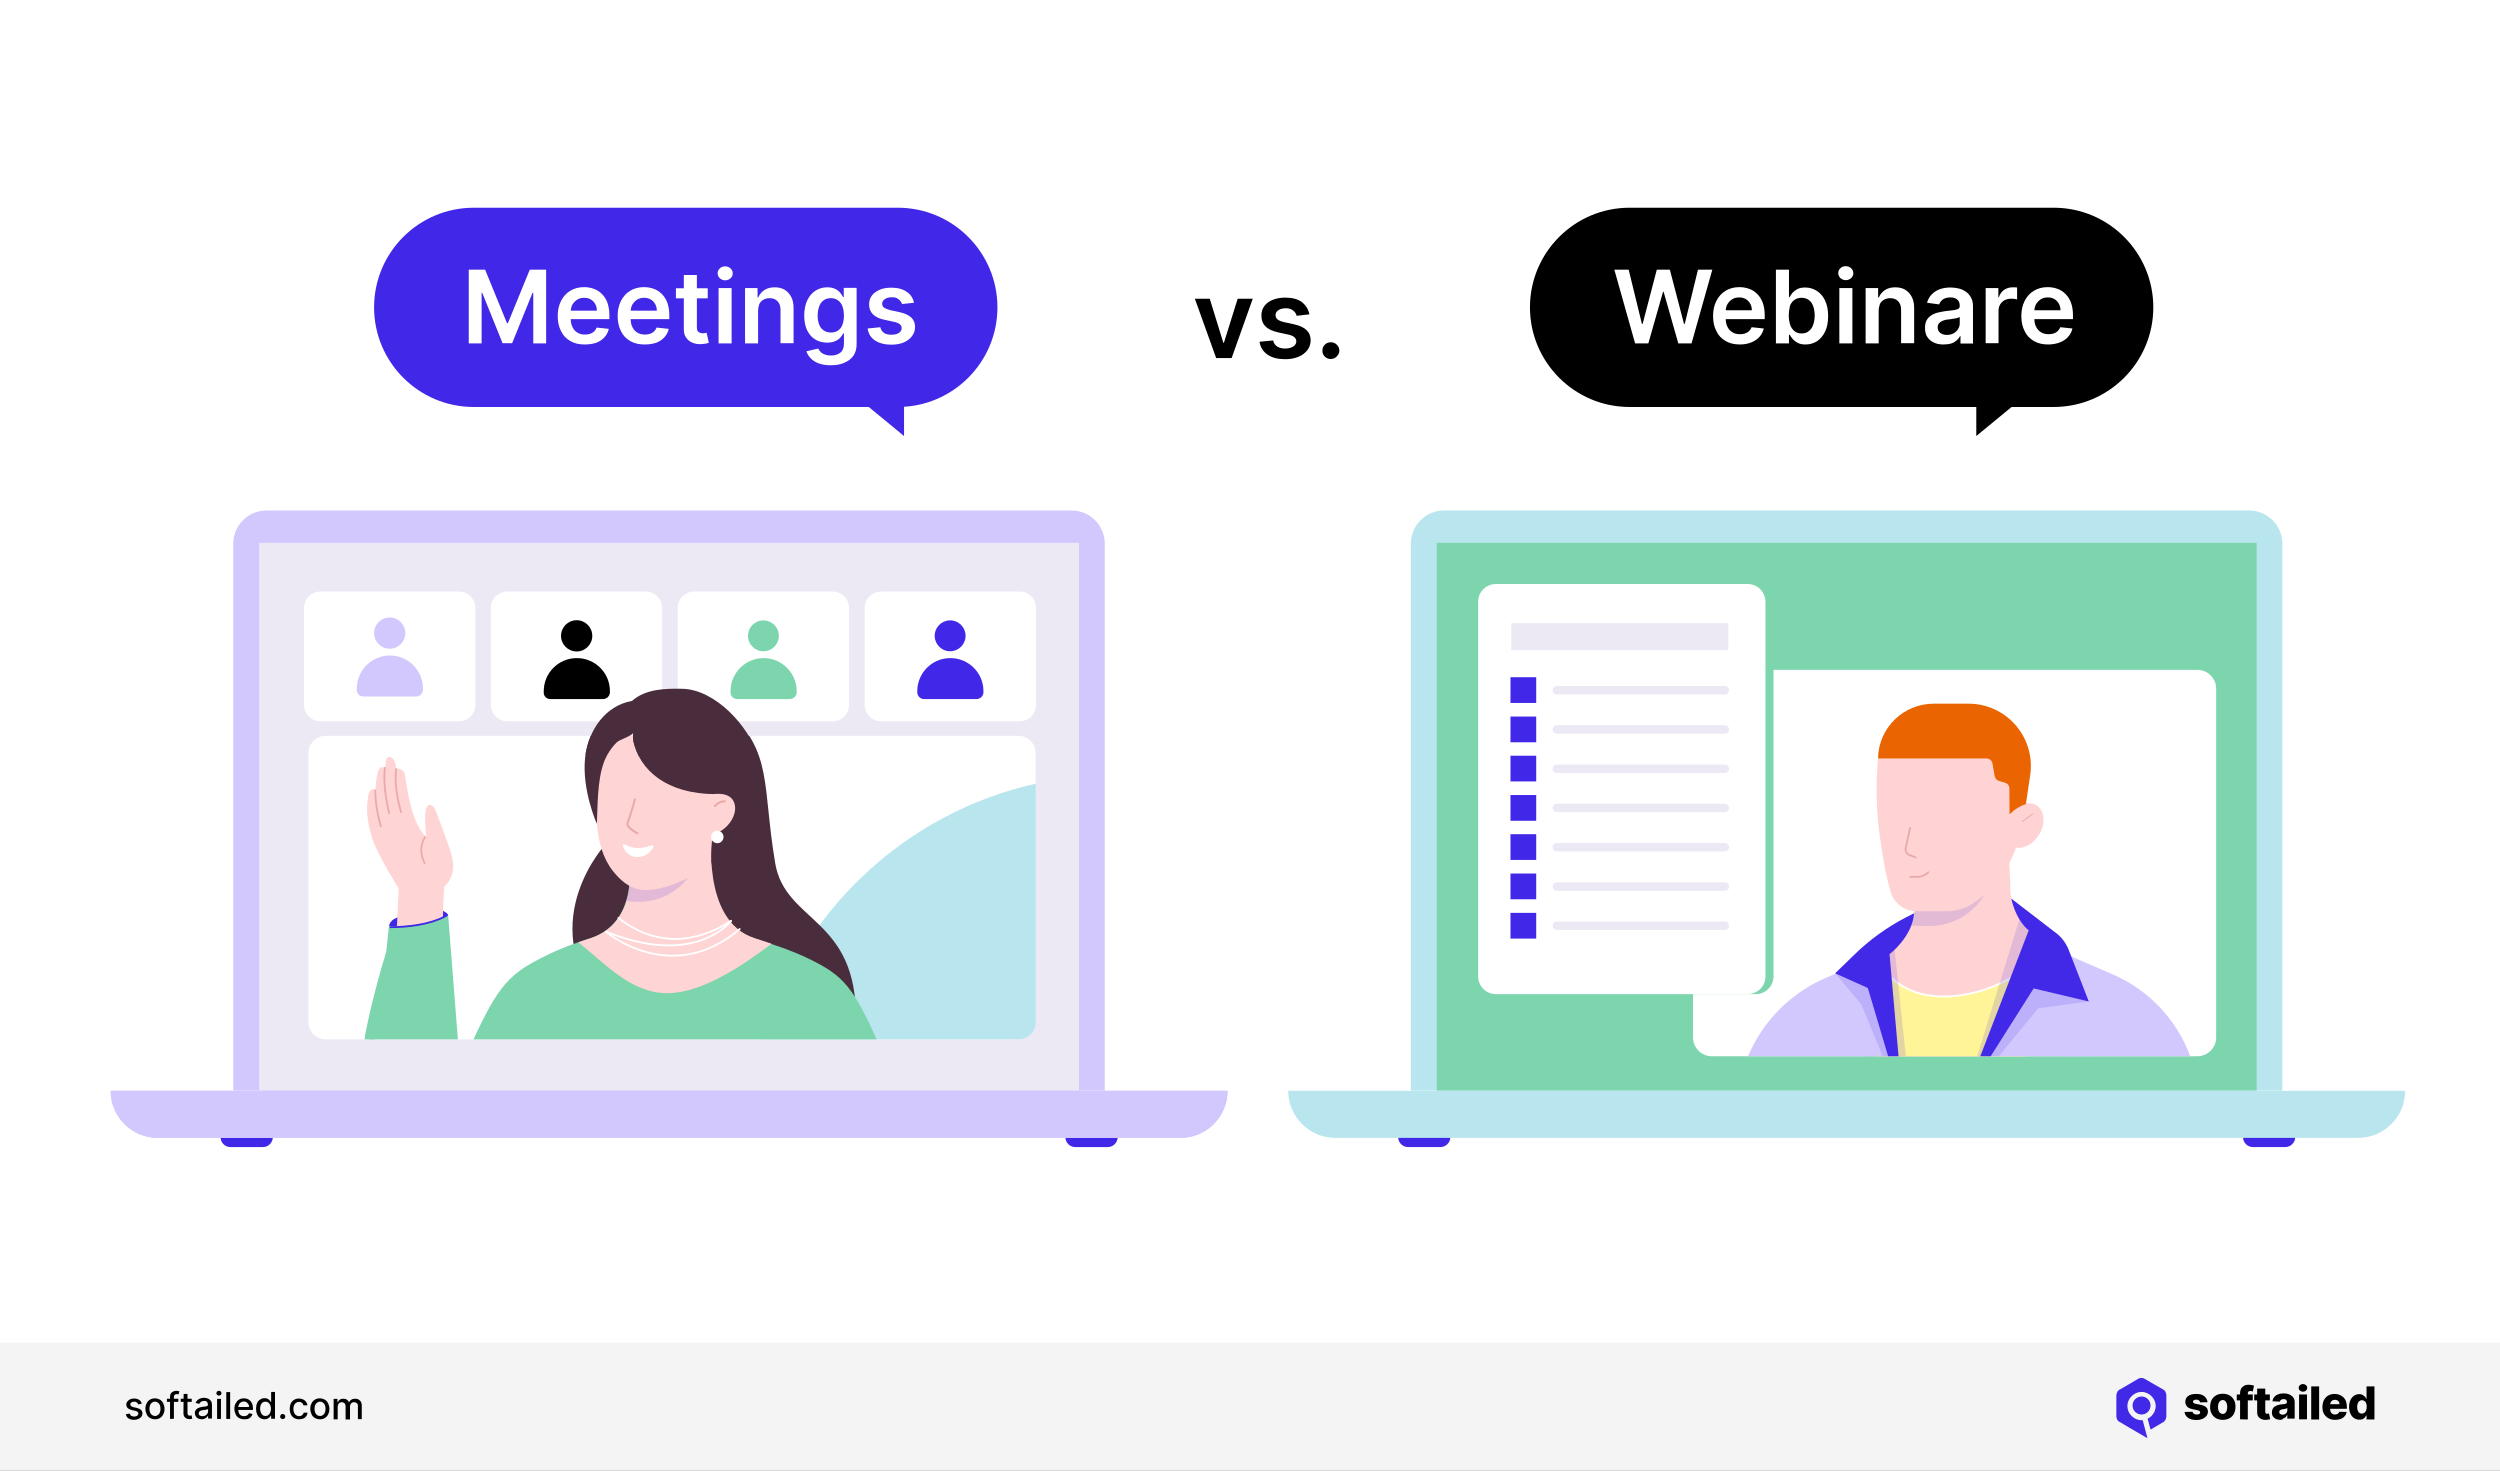 <?xml version="1.0" encoding="utf-8"?>
<!-- Generator: Adobe Illustrator 28.1.0, SVG Export Plug-In . SVG Version: 6.00 Build 0)  -->
<svg version="1.1" id="Layer_1" xmlns="http://www.w3.org/2000/svg" xmlns:xlink="http://www.w3.org/1999/xlink" x="0px" y="0px"
	 viewBox="0 0 2720 1600" style="enable-background:new 0 0 2720 1600;" xml:space="preserve">
<rect x="0" y="0" width="2720" height="1600" fill="#808080" stroke="none"/>
<style type="text/css">
	.st0{fill:#FFFFFF;}
	.st1{fill:#4127E7;}
	.st2{fill:#B8E5EE;}
	.st3{fill:#7CD5AD;}
	.st4{opacity:0.99;clip-path:url(#SVGID_00000133488317371841643460000013138299971098419626_);}
	.st5{fill:#FFF497;}
	.st6{opacity:0.15;enable-background:new    ;}
	.st7{fill:#FFD3D3;}
	.st8{opacity:0.15;fill:#4127E7;enable-background:new    ;}
	.st9{fill:#D2C8FE;}
	.st10{fill:none;stroke:#FFFFFF;stroke-width:2;stroke-linecap:round;stroke-miterlimit:10;}
	.st11{fill:none;stroke:#E7A9A9;stroke-width:2;stroke-linecap:round;stroke-miterlimit:10;}
	.st12{fill:#EA6400;}
	.st13{fill:none;stroke:#7CD4AC;stroke-width:2;stroke-linecap:round;stroke-miterlimit:10;}
	.st14{fill:none;stroke:#E7A9A9;stroke-linecap:round;stroke-miterlimit:10;}
	.st15{opacity:0.15;fill:none;stroke:#4127E7;stroke-linecap:round;stroke-miterlimit:10;enable-background:new    ;}
	.st16{fill:none;stroke:#D2C8FE;stroke-linecap:round;stroke-miterlimit:10;}
	.st17{fill:#ECE9F4;}
	.st18{fill:#F4F4F4;}
	.st19{fill-rule:evenodd;clip-rule:evenodd;fill:#4228E7;}
	.st20{clip-path:url(#SVGID_00000052821717813341638310000016102569521268048542_);}
	.st21{fill:#492D3C;}
	.st22{fill:#FFD4D4;}
	.st23{fill:none;stroke:#E8AAAA;stroke-width:2.265;stroke-linecap:round;stroke-miterlimit:10;}
	.st24{fill:none;stroke:#E8AAAA;stroke-width:2;stroke-linecap:round;stroke-miterlimit:10;}
	.st25{fill:none;stroke:#4127E7;stroke-width:2;stroke-linecap:round;stroke-miterlimit:10;}
</style>
<g>
	<rect class="st0" width="2720" height="1598.8"/>
	<circle class="st0" cx="795.6" cy="492.4" r="6.2"/>
	<circle class="st0" cx="2016.6" cy="526.8" r="5.4"/>
	<path class="st1" d="M976.8,442.8H515.4c-59.8,0-108.4-48.6-108.4-108.4l0,0c0-59.8,48.6-108.4,108.4-108.4h461.4
		c59.8,0,108.4,48.6,108.4,108.4l0,0C1085.2,394.2,1036.6,442.8,976.8,442.8z"/>
	<polygon class="st1" points="983.6,435 983.6,474.4 937.2,436.2 	"/>
	<circle class="st0" cx="2053.2" cy="492.4" r="6.2"/>
	<g>
		<path d="M1773,442.8h461.4c59.8,0,108.4-48.6,108.4-108.4l0,0c0-59.8-48.6-108.4-108.4-108.4H1773c-59.8,0-108.4,48.6-108.4,108.4
			l0,0C1664.6,394.2,1713.2,442.8,1773,442.8z"/>
		<polygon points="2150.2,435 2150.2,474.4 2196.6,436.2 		"/>
	</g>
	<g>
		<path class="st2" d="M2483.4,1186.6H1535v-595c0-20,16.2-36.2,36.2-36.2H2447c20,0,36.2,16.2,36.2,36.2v595H2483.4z"/>
		<rect x="1563.2" y="590.6" class="st3" width="892" height="596"/>
		<path class="st1" d="M1567.2,1248H1532c-6,0-10.8-4.8-10.8-10.8l0,0l0,0h56.8l0,0l0,0C1578,1243,1573.2,1248,1567.2,1248z"/>
		<path class="st1" d="M2486.4,1248h-35.2c-6,0-10.8-4.8-10.8-10.8l0,0l0,0h56.8l0,0l0,0C2497.2,1243,2492.4,1248,2486.4,1248z"/>
		<path class="st2" d="M2565.6,1238H1452.8c-28.2,0-51.2-23-51.2-51.2l0,0h1215.2l0,0C2616.8,1215,2594,1238,2565.6,1238z"/>
		<path class="st0" d="M1842,1128.8V749.2c0-11.2,9.2-20.4,20.4-20.4h528.4c11.2,0,20.4,9.2,20.4,20.4v379.6
			c0,11.2-9.2,20.4-20.4,20.4h-528.4C1851.2,1149.2,1842,1140,1842,1128.8z"/>
		<g>
			<g>
				<defs>
					<path id="SVGID_1_" d="M1842,1128.8V749.2c0-11.2,9.2-20.4,20.4-20.4h528.4c11.2,0,20.4,9.2,20.4,20.4v379.6
						c0,11.2-9.2,20.4-20.4,20.4h-528.4C1851.2,1149.2,1842,1140,1842,1128.8z"/>
				</defs>
				<clipPath id="SVGID_00000083051088851452310500000016938694759995967624_">
					<use xlink:href="#SVGID_1_"  style="overflow:visible;"/>
				</clipPath>
				<g style="opacity:0.99;clip-path:url(#SVGID_00000083051088851452310500000016938694759995967624_);">
					<polygon class="st5" points="2331,1759.8 2327.8,1674.4 1937.6,1678.6 1937.6,1996.2 2104.4,1996.2 2126.6,1865.8 
						2143.2,1996.2 2338.8,1996.2 					"/>
					<polygon class="st6" points="1937.6,1996.2 1959,1996.2 1956.4,1692 1941.6,1678.6 1937.6,1678.6 					"/>
					<path class="st7" d="M2185.4,922.8l1.8,40.4c-1,27.6,16.4,51.8,39.4,63.6l119.2,69.4l-240,89.4l-153.6-94.8l97.8-50.6
						c19.2-10,31.8-29.4,33-51l1.6-30.2L2185.4,922.8z"/>
					<path class="st8" d="M2166,958.8l9.6-29.6l-90.8,30l-1.6,30.2c-0.4,6-1.6,11.8-3.6,17.4c0,0,11.2,1.4,25.6,0.4
						C2133.2,1005,2157.2,985.6,2166,958.8z"/>
					
						<ellipse transform="matrix(0.538 -0.843 0.843 0.538 259.204 2271.033)" class="st7" cx="2202.2" cy="899" rx="26" ry="19.4"/>
					<path class="st9" d="M2391.6,1608.6l-7.6,10l-91.6,55.6l-16-125.6l-34.8-513.2l57.6,25c53.2,23.2,89,74,93,132l23,343
						C2416,1561.8,2407.6,1587.8,2391.6,1608.6z"/>
					<path class="st5" d="M2045.8,1048.4c0,0,16.6,36.2,69.6,35.8c52.8-0.4,89.2-31.8,89.2-31.8l-2.4,626.4h-189.6L2045.8,1048.4z"
						/>
					<path class="st10" d="M2045.8,1048.4c0,0,16.6,36.2,69.6,35.8c52.8-0.4,89.2-31.8,89.2-31.8"/>
					<path class="st8" d="M2198,997.2l-60.8,197.6l71.6-186.6C2208.8,1008.2,2206,994.2,2198,997.2z"/>
					<path class="st8" d="M2061.2,1032.2l16.2,153c1.2,12.6,1.6,25.2,1,37.8l-19.4,455.6l-34.2-0.8l-12.6-468.6l40.4-184
						c0,0,2.6,2.6,4,3.8L2061.2,1032.2z"/>
					<path class="st9" d="M2137.2,1194.8v517.8c0,0,97,5.6,171.6-32l-19-444.4l-30.8-159.4l-43.6-27.8L2137.2,1194.8z"/>
					<polygon class="st8" points="2272.6,1089.6 2217.6,1097 2137.2,1194.8 2204.4,1052.2 					"/>
					<path class="st7" d="M2044.8,906.8c2.8,20.6,6.6,44.6,12.2,63.6c3.6,12.4,15,21,28,21h32.8c9.8,0,19.6-2.6,27.8-7.8
						c33.2-20.8,50.8-58.2,52.8-84l9.8-60c4.4-39-26-73-65.2-73h-36.2c-32.8,0-60.4,25-63.4,57.6l0,0
						C2040.8,851.8,2041.2,879.4,2044.8,906.8z"/>
					<path class="st11" d="M2078.2,900.8l-4.8,21.6c-0.8,3.4,1,6.8,4.4,8l6.4,2.4"/>
					<path class="st1" d="M2188.2,977.6l46.8,36c7.2,5,12.6,11.8,15.8,20l21.8,56l-60-14.2l-75.6,119.4l70.2-182.6
						C2207.4,1012.4,2194.2,1003.4,2188.2,977.6z"/>
					<path class="st7" d="M1937.4,1669.4c0,0,3.8,77.2-12.4,77.8c-12.4,0.6-7-33.2-11-40.8c0,0-13.6,29.8-11.6,49.4
						c0,0,15.4,24.2,10,29.4c0,0-3.6,11.2-32-24c0,0-12-5-14-28.8s4.6-63.6,4.6-63.6L1937.4,1669.4z"/>
					<path class="st7" d="M2296.6,1671.2c0,0-21.6,62.8-11.4,67c10,4.2,21.8-38.8,29.8-37c8,2-2,37.2-5.2,45.4
						c-3.2,8-20.8,36.6-12.6,40.8c0,0,5.2,2.4,11-2c0,0,15.4,4,23.2-8.6c0,0,10.6,1.2,14.4-7.6c0,0,5.4-2,15-19
						c3.6-6.4,6.2-13.4,8-20.6c2.6-10.2,7.6-35.8,6-45.2L2296.6,1671.2z"/>
					<polygon class="st1" points="2292.2,1672.4 2380.6,1686 2385,1608.4 2300.8,1623 					"/>
					<path class="st9" d="M2051.8,1035.4l-66,28.8c-56.8,24.8-94.2,79.8-96.4,141.8l-41.8,305.2c-4,29.6-0.8,60,9.4,88.2l8.2,22.6
						l-3.2,54c0,0,24.6,10.2,77,3c22.2,20.6,51.2,32.4,81.6,33.2l31.6,0.8l18.6-508.8L2051.8,1035.4z"/>
					<path class="st12" d="M2043.4,825.2h118c3.2,0,5.8,2.4,6.4,5.4l2.4,13.8c0.4,2.4,2.2,4.4,4.6,5.2l6.8,2c2.6,0.8,4.4,3,4.6,5.6
						l0.2,28.8c0,0,6.8-7.6,17.8-11.2l4.8-32.4c5.4-40.6-26.2-76.8-67.2-76.8h-38c-32.6,0-59.6,26-60.4,58.6V825.2z"/>
					<line class="st13" x1="2140" y1="1998.2" x2="2112.6" y2="1747.8"/>
					<path class="st14" d="M2308,1785.6c0,0,23.2-29.8,29.2-61.8"/>
					<path class="st14" d="M2331.2,1777c0,0,14.2-18,17.4-39.8"/>
					<path class="st14" d="M2345.8,1769.4c0,0,10.2-9.4,15.2-31.2"/>
					<path class="st1" d="M2082.6,993.6l-8.8,4.4c-21,11-40.2,24.8-57,41.4l-20.2,19.6l35.6,16l38.2,128.4l-14.6-165.4
						C2056,1038.2,2080.6,1019.4,2082.6,993.6z"/>
					<path class="st6" d="M1939.2,1678.6v-197.4c0-4,6-4.2,6.2-0.2l11.2,211L1939.2,1678.6z"/>
					<path class="st6" d="M2295.4,1673.4l-2.4-298.2c0-4-5.8-4.2-6.2-0.2l-21,322.4l1.4-0.4c8.4-2.4,16.4-5.2,24.4-8.6l0,0
						L2295.4,1673.4z"/>
					<g>
						<circle class="st9" cx="2056.2" cy="1234.6" r="4.2"/>
						<circle class="st9" cx="2052.2" cy="1318.2" r="4.2"/>
						<path class="st9" d="M2044,1401.8c0-2.4,1.8-4.2,4.2-4.2s4.2,1.8,4.2,4.2s-1.8,4.2-4.2,4.2C2046,1406,2044,1404.2,2044,1401.8
							z"/>
						<path class="st9" d="M2044.4,1481.4c2.3,0,4.2,1.9,4.2,4.2s-1.9,4.2-4.2,4.2s-4.2-1.9-4.2-4.2S2042.1,1481.4,2044.4,1481.4z"
							/>
						<circle class="st9" cx="2040.4" cy="1569.2" r="4.2"/>
						<circle class="st9" cx="2036.4" cy="1652.8" r="4.2"/>
					</g>
					<g>
						<line class="st15" x1="2141.6" y1="1232.2" x2="2149.4" y2="1232.2"/>
						<line class="st15" x1="2141.6" y1="1318.4" x2="2149.4" y2="1318.4"/>
						<line class="st15" x1="2140.4" y1="1401.6" x2="2148.2" y2="1401.6"/>
						<line class="st15" x1="2140.4" y1="1483.8" x2="2148.2" y2="1483.8"/>
						<line class="st15" x1="2141.2" y1="1566" x2="2149" y2="1566"/>
						<line class="st15" x1="2139.8" y1="1654.4" x2="2147.6" y2="1654.4"/>
					</g>
					<polygon class="st8" points="2070.6,1203.6 2025.2,1092.8 1996.8,1059.2 2032.4,1075.2 					"/>
					<path class="st14" d="M1880.4,1761.4c0,0-2.4-27,0-44.6"/>
					<path class="st7" d="M1901.4,1763.2c0,0,10.6,8.6,16,8.2s1.6-13.8-15.8-36.4L1901.4,1763.2z"/>
					<line class="st16" x1="1865.2" y1="1621.8" x2="1920" y2="1621.8"/>
					<circle class="st9" cx="1922.2" cy="1651.2" r="4.2"/>
					<circle class="st9" cx="2317.8" cy="1647" r="4.2"/>
					<line class="st16" x1="2384" y1="1618.6" x2="2314.2" y2="1618.6"/>
					<line class="st14" x1="2200.2" y1="893.8" x2="2211.6" y2="885.6"/>
					<path class="st11" d="M2078.4,954h7.8c4.4,0,8.8-1.8,11.8-5l0,0"/>
				</g>
			</g>
		</g>
		<path class="st3" d="M1910.2,1081.6h-273.8c-10.8,0-19.4-8.6-19.4-19.4V654.8c0-10.8,8.6-19.4,19.4-19.4h273.8
			c10.8,0,19.4,8.6,19.4,19.4v407.4C1929.6,1073,1921,1081.6,1910.2,1081.6z"/>
		<path class="st0" d="M1901.4,1081.6h-273.8c-10.8,0-19.4-8.6-19.4-19.4V654.8c0-10.8,8.6-19.4,19.4-19.4h273.8
			c10.8,0,19.4,8.6,19.4,19.4v407.4C1921,1073,1912.2,1081.6,1901.4,1081.6z"/>
		<rect x="1644.2" y="678" class="st17" width="236.2" height="29.4"/>
		<g>
			<path class="st17" d="M1876.6,755.6h-182.8c-2.6,0-4.6-2-4.6-4.6l0,0c0-2.6,2-4.6,4.6-4.6h182.8c2.6,0,4.6,2,4.6,4.6l0,0
				C1881.4,753.4,1879.2,755.6,1876.6,755.6z"/>
			<path class="st17" d="M1876.6,798.2h-182.8c-2.6,0-4.6-2-4.6-4.6l0,0c0-2.6,2-4.6,4.6-4.6h182.8c2.6,0,4.6,2,4.6,4.6l0,0
				C1881.4,796.2,1879.2,798.2,1876.6,798.2z"/>
			<path class="st17" d="M1876.6,841h-182.8c-2.6,0-4.6-2-4.6-4.6l0,0c0-2.6,2-4.6,4.6-4.6h182.8c2.6,0,4.6,2,4.6,4.6l0,0
				C1881.4,838.8,1879.2,841,1876.6,841z"/>
			<path class="st17" d="M1876.6,883.6h-182.8c-2.6,0-4.6-2-4.6-4.6l0,0c0-2.6,2-4.6,4.6-4.6h182.8c2.6,0,4.6,2,4.6,4.6l0,0
				C1881.4,881.6,1879.2,883.6,1876.6,883.6z"/>
			<path class="st17" d="M1876.6,926.4h-182.8c-2.6,0-4.6-2-4.6-4.6l0,0c0-2.6,2-4.6,4.6-4.6h182.8c2.6,0,4.6,2,4.6,4.6l0,0
				C1881.4,924.2,1879.2,926.4,1876.6,926.4z"/>
			<path class="st17" d="M1876.6,969.2h-182.8c-2.6,0-4.6-2-4.6-4.6l0,0c0-2.6,2-4.6,4.6-4.6h182.8c2.6,0,4.6,2,4.6,4.6l0,0
				C1881.4,967,1879.2,969.2,1876.6,969.2z"/>
			<path class="st17" d="M1876.6,1011.8h-182.8c-2.6,0-4.6-2-4.6-4.6l0,0c0-2.6,2-4.6,4.6-4.6h182.8c2.6,0,4.6,2,4.6,4.6l0,0
				C1881.4,1009.8,1879.2,1011.8,1876.6,1011.8z"/>
		</g>
		<g>
			<g>
				<rect x="1643.4" y="736.8" class="st1" width="28" height="28"/>
			</g>
			<g>
				<rect x="1643.4" y="779.6" class="st1" width="28" height="28"/>
			</g>
			<g>
				<rect x="1643.4" y="822.2" class="st1" width="28" height="28"/>
			</g>
			<g>
				<rect x="1643.4" y="865" class="st1" width="28" height="28"/>
			</g>
			<g>
				<rect x="1643.4" y="907.6" class="st1" width="28" height="28"/>
			</g>
			<g>
				<rect x="1643.4" y="950.4" class="st1" width="28" height="28"/>
			</g>
			<g>
				<rect x="1643.4" y="993.2" class="st1" width="28" height="28"/>
			</g>
		</g>
	</g>
	<g>
		<path d="M1363,325l-23,64.6h-16.8L1300,325h16.2l14.8,48h0.6l15-48H1363z"/>
		<path d="M1424.6,342l-13.8,1.6c-0.4-1.4-1-2.8-2-4s-2.2-2.2-3.8-3c-1.6-0.8-3.6-1.2-6-1.2c-3.2,0-5.8,0.6-8,2s-3.2,3.2-3.2,5.4
			c0,1.8,0.6,3.4,2,4.6s3.8,2.2,7,3l11,2.4c6.2,1.4,10.6,3.4,13.6,6.2c3,2.8,4.6,6.6,4.6,11.2c0,4-1.2,7.6-3.6,10.8
			c-2.4,3-5.6,5.6-9.8,7.2c-4.2,1.8-9,2.6-14.4,2.6c-8,0-14.2-1.6-19.2-5c-4.8-3.4-7.8-8-8.6-14l14.8-1.4c0.6,3,2.2,5.2,4.4,6.6
			c2.2,1.4,5,2.2,8.6,2.2s6.6-0.8,8.8-2.2c2.2-1.4,3.4-3.4,3.4-5.6c0-1.8-0.8-3.4-2.2-4.6c-1.4-1.2-3.6-2.2-6.6-2.8l-11-2.4
			c-6.2-1.4-10.8-3.4-13.8-6.6c-3-3-4.4-7-4.4-11.6c0-4,1-7.4,3.2-10.4s5.2-5.2,9.2-6.8s8.4-2.4,13.6-2.4c7.6,0,13.6,1.6,18,4.8
			C1420.8,332.2,1423.6,336.6,1424.6,342z"/>
		<path d="M1448,390.6c-2.6,0-4.8-0.8-6.6-2.6c-1.8-1.8-2.8-4-2.6-6.6c0-2.6,0.8-4.6,2.6-6.4c1.8-1.8,4-2.6,6.6-2.6
			c2.4,0,4.6,0.8,6.4,2.6c1.8,1.8,2.8,4,2.8,6.4c0,1.8-0.4,3.2-1.4,4.6c-0.8,1.4-2,2.6-3.4,3.4
			C1451.2,390.2,1449.6,390.6,1448,390.6z"/>
	</g>
	<g>
		<rect y="1460.8" class="st18" width="2720" height="139.2"/>
		<g>
			<g>
				<path d="M154.2,1527.2l-3.8,0.8c-0.2-0.6-0.4-1-0.8-1.4c-0.4-0.4-0.8-0.8-1.4-1.2c-0.6-0.4-1.4-0.4-2.2-0.4
					c-1.2,0-2.2,0.4-3,0.8s-1.2,1.2-1.2,2.2c0,0.8,0.4,1.4,0.8,1.8c0.6,0.4,1.4,0.8,2.6,1.2l3.6,0.8c2,0.6,3.6,1.2,4.6,2.2
					s1.6,2.2,1.6,3.8c0,1.4-0.4,2.6-1.2,3.6s-1.8,1.8-3.2,2.4s-3,1-4.8,1c-2.4,0-4.4-0.6-6-1.6s-2.6-2.6-2.8-4.6l4.2-0.6
					c0.4,1.2,0.8,2,1.6,2.4s1.8,0.8,3.2,0.8s2.6-0.4,3.4-1c0.8-0.6,1.2-1.4,1.2-2.2c0-0.8-0.4-1.4-0.8-1.8c-0.6-0.6-1.4-0.8-2.4-1.2
					l-3.8-0.8c-2-0.6-3.6-1.2-4.6-2.2s-1.6-2.4-1.6-3.8s0.4-2.4,1.2-3.4s1.8-1.8,3-2.4c1.4-0.6,2.8-0.8,4.4-0.8
					c2.4,0,4.2,0.6,5.6,1.6C153,1524.2,153.8,1525.4,154.2,1527.2z"/>
				<path d="M168.6,1544.2c-2,0-3.8-0.6-5.4-1.4c-1.6-1-2.8-2.2-3.6-4s-1.4-3.8-1.4-6c0-2.4,0.4-4.2,1.4-6c0.8-1.8,2-3,3.6-4
					s3.4-1.4,5.4-1.4s3.8,0.6,5.4,1.4c1.6,1,2.8,2.4,3.6,4c0.8,1.8,1.4,3.8,1.4,6c0,2.4-0.4,4.2-1.4,6c-0.8,1.8-2,3-3.6,4
					C172.4,1543.8,170.6,1544.2,168.6,1544.2z M168.6,1540.6c1.4,0,2.4-0.4,3.4-1.2c1-0.8,1.6-1.6,2-2.8c0.4-1.2,0.6-2.4,0.6-3.8
					s-0.2-2.8-0.6-3.8c-0.4-1.2-1.2-2.2-2-2.8c-1-0.8-2-1.2-3.4-1.2s-2.4,0.4-3.4,1.2c-1,0.8-1.6,1.6-2,2.8
					c-0.4,1.2-0.6,2.6-0.6,3.8c0,1.4,0.2,2.8,0.6,3.8c0.4,1.2,1.2,2.2,2,2.8C166.2,1540.2,167.4,1540.6,168.6,1540.6z"/>
				<path d="M194,1521.8v3.4h-12.4v-3.4H194z M185,1543.8v-24.4c0-1.4,0.4-2.6,1-3.4c0.6-1,1.4-1.6,2.4-2s2.2-0.8,3.2-0.8
					s1.6,0.2,2.2,0.2c0.6,0.2,1.2,0.4,1.4,0.4l-1,3.4c-0.2-0.2-0.6-0.2-0.8-0.2c-0.4-0.2-0.8-0.2-1.2-0.2c-1,0-1.8,0.4-2.2,0.8
					c-0.4,0.6-0.8,1.2-0.8,2.2v23.8L185,1543.8L185,1543.8z"/>
				<path d="M208.6,1521.8v3.4h-12v-3.4H208.6z M199.8,1516.6h4.2v20.6c0,0.8,0.2,1.4,0.4,2c0.4,0.6,0.6,0.8,1,0.8
					c0.4,0.2,0.8,0.2,1.4,0.2c0.4,0,0.6,0,1-0.2c0.4,0,0.6-0.2,0.6-0.2l0.8,3.6c-0.2,0.2-0.6,0.2-1.2,0.4c-0.6,0.2-1,0.2-1.8,0.2
					c-1.2,0-2.2-0.2-3.2-0.6s-1.8-1.2-2.4-2c-0.6-1-1-2-1-3.4L199.8,1516.6L199.8,1516.6z"/>
				<path d="M219.6,1544.2c-1.4,0-2.6-0.4-3.8-0.8s-2-1.4-2.8-2.4c-0.6-1-1-2.2-1-3.6c0-1.2,0.2-2.2,0.8-3s1.2-1.4,2-2
					s1.8-0.8,2.8-1.2c1-0.2,2-0.4,3-0.6c1.4-0.2,2.4-0.4,3.2-0.4c0.8-0.2,1.4-0.4,1.8-0.6c0.4-0.2,0.6-0.6,0.6-1.2v-0.2
					c0-1.2-0.4-2.2-1-3c-0.8-0.8-1.8-1-3.2-1s-2.6,0.4-3.4,1c-0.8,0.6-1.4,1.4-1.8,2.2l-4-1c0.6-1.4,1.2-2.4,2.2-3.2s2-1.4,3.2-1.8
					s2.4-0.6,3.8-0.6c1,0,1.8,0.2,2.8,0.4c1,0.2,2,0.6,2.8,1.2c1,0.6,1.6,1.4,2.2,2.4c0.6,1,0.8,2.4,0.8,4v14.6h-4.2v-3h-0.2
					c-0.4,0.6-0.8,1.2-1.2,1.6c-0.6,0.6-1.4,1-2.2,1.4C221.8,1544,220.8,1544.2,219.6,1544.2z M220.6,1540.8c1.2,0,2.2-0.2,3-0.8
					c0.8-0.6,1.6-1.2,2-1.8c0.4-0.8,0.8-1.6,0.8-2.4v-2.8c-0.2,0.2-0.4,0.4-1,0.4c-0.4,0.2-1,0.2-1.6,0.4c-0.6,0.2-1.2,0.2-1.6,0.2
					c-0.6,0.2-1,0.2-1.4,0.2c-0.8,0.2-1.6,0.4-2.4,0.6s-1.2,0.6-1.6,1.2c-0.4,0.6-0.6,1.2-0.6,1.8c0,1.2,0.4,1.8,1.2,2.4
					C218.4,1540.6,219.4,1540.8,220.6,1540.8z"/>
				<path d="M238.2,1518.4c-0.8,0-1.4-0.2-2-0.8c-0.6-0.6-0.8-1.2-0.8-1.8s0.4-1.4,0.8-1.8c0.6-0.6,1.2-0.8,2-0.8s1.4,0.2,2,0.8
					s0.8,1.2,0.8,1.8s-0.4,1.4-0.8,1.8S239,1518.4,238.2,1518.4z M236.2,1543.8V1522h4.2v21.8H236.2z"/>
				<path d="M250.4,1514.6v29.2h-4.2v-29.2H250.4z"/>
				<path d="M265.6,1544.2c-2.2,0-4-0.6-5.6-1.4c-1.6-1-2.8-2.2-3.6-4c-0.8-1.8-1.4-3.8-1.4-6s0.4-4.2,1.4-6s2-3,3.6-4
					s3.4-1.4,5.4-1.4c1.2,0,2.4,0.2,3.6,0.6s2.2,1,3.2,2s1.6,2,2.2,3.4s0.8,3.2,0.8,5v1.6h-17.4v-3.2H271c0-1.2-0.2-2.2-0.8-3
					s-1.2-1.6-2-2.2s-1.8-0.8-3-0.8s-2.2,0.4-3.2,1s-1.6,1.4-2,2.4c-0.6,1-0.8,2-0.8,3v2.6c0,1.6,0.4,2.8,0.8,3.8s1.2,1.8,2.2,2.4
					s2,0.8,3.4,0.8c0.8,0,1.6-0.2,2.2-0.4c0.8-0.2,1.2-0.6,1.8-1c0.6-0.6,1-1,1.2-1.8l4,0.8c-0.4,1.2-1,2.2-1.8,3.2s-2,1.6-3.2,2.2
					C268.6,1544,267.2,1544.2,265.6,1544.2z"/>
				<path d="M287.8,1544.2c-1.8,0-3.4-0.6-4.8-1.4c-1.4-1-2.6-2.2-3.2-4c-0.8-1.8-1.2-3.8-1.2-6.2c0-2.4,0.4-4.4,1.2-6.2
					c0.8-1.8,2-3,3.4-3.8c1.4-1,3-1.4,4.8-1.4c1.4,0,2.4,0.2,3.4,0.8c0.8,0.6,1.6,1,2,1.6c0.6,0.6,0.8,1.2,1.2,1.6h0.4v-10.8h4.2
					v29.2H295v-3.4h-0.4c-0.4,0.6-0.6,1-1.2,1.6s-1.2,1.2-2,1.6C290.4,1544,289.2,1544.2,287.8,1544.2z M288.8,1540.6
					c1.2,0,2.4-0.4,3.2-1c0.8-0.8,1.6-1.6,2-2.8c0.4-1.2,0.8-2.6,0.8-4s-0.2-2.8-0.8-4c-0.4-1.2-1.2-2-2-2.8c-0.8-0.6-2-1-3.2-1
					c-1.4,0-2.4,0.4-3.2,1c-1,0.8-1.6,1.6-2,2.8c-0.4,1.2-0.6,2.4-0.6,4s0.2,2.8,0.8,4c0.4,1.2,1.2,2.2,2,2.8
					C286.4,1540.2,287.4,1540.6,288.8,1540.6z"/>
				<path d="M307.6,1544c-0.8,0-1.4-0.4-2-0.8c-0.6-0.6-0.8-1.2-0.8-2s0.4-1.4,0.8-2c0.6-0.6,1.2-0.8,2-0.8s1.4,0.4,2,0.8
					c0.6,0.6,0.8,1.2,0.8,2c0,0.6-0.2,1-0.4,1.4c-0.4,0.4-0.6,0.8-1,1S308,1544,307.6,1544z"/>
				<path d="M325.4,1544.2c-2.2,0-4-0.6-5.4-1.4c-1.6-1-2.8-2.4-3.6-4c-0.8-1.8-1.2-3.6-1.2-5.8s0.4-4.2,1.2-6c0.8-1.8,2-3,3.6-4
					s3.4-1.4,5.4-1.4c1.8,0,3.2,0.4,4.4,1c1.4,0.6,2.4,1.6,3.2,2.6c0.8,1.2,1.4,2.4,1.4,3.8h-4.2c-0.2-1-0.8-2-1.6-2.6
					c-0.8-0.8-2-1.2-3.2-1.2s-2.2,0.4-3.2,1s-1.6,1.6-2.2,2.6c-0.6,1.2-0.8,2.6-0.8,4c0,1.6,0.2,3,0.8,4.2c0.6,1.2,1.2,2.2,2.2,2.8
					c1,0.6,2,1,3.2,1c0.8,0,1.6-0.2,2.2-0.4c0.8-0.4,1.2-0.8,1.8-1.4c0.6-0.6,0.8-1.2,1-2h4.2c-0.2,1.4-0.6,2.8-1.4,3.8
					c-0.8,1.2-1.8,2-3.2,2.6C328.6,1543.8,327,1544.2,325.4,1544.2z"/>
				<path d="M348,1544.2c-2,0-3.8-0.6-5.4-1.4c-1.6-1-2.8-2.2-3.6-4c-0.8-1.8-1.4-3.8-1.4-6c0-2.4,0.4-4.2,1.4-6c0.8-1.8,2-3,3.6-4
					s3.4-1.4,5.4-1.4s3.8,0.6,5.4,1.4c1.6,1,2.8,2.4,3.6,4c0.8,1.8,1.4,3.8,1.4,6c0,2.4-0.4,4.2-1.4,6c-0.8,1.8-2,3-3.6,4
					C352,1543.8,350.2,1544.2,348,1544.2z M348.2,1540.6c1.4,0,2.4-0.4,3.4-1.2c1-0.8,1.6-1.6,2-2.8c0.4-1.2,0.6-2.4,0.6-3.8
					s-0.2-2.8-0.6-3.8c-0.4-1.2-1.2-2.2-2-2.8c-1-0.8-2-1.2-3.4-1.2s-2.4,0.4-3.4,1.2c-1,0.8-1.6,1.6-2,2.8
					c-0.4,1.2-0.6,2.6-0.6,3.8c0,1.4,0.2,2.8,0.6,3.8c0.4,1.2,1.2,2.2,2,2.8C345.6,1540.2,346.8,1540.6,348.2,1540.6z"/>
				<path d="M363,1543.8V1522h4.2v3.6h0.4c0.6-1.2,1.2-2.2,2.2-2.8c1-0.8,2.4-1,3.8-1c1.6,0,2.8,0.4,3.8,1c1,0.8,1.8,1.6,2.2,2.8
					h0.2c0.6-1.2,1.4-2.2,2.6-2.8c1.2-0.8,2.6-1,4.2-1c2,0,3.6,0.6,5,2c1.4,1.2,2,3.2,2,5.6v14.6h-4.2v-14.2c0-1.6-0.4-2.6-1.2-3.2
					s-1.8-1-3-1c-1.4,0-2.6,0.4-3.2,1.4c-0.8,0.8-1.2,2-1.2,3.4v14H376v-14.6c0-1.2-0.4-2.2-1.2-3c-0.8-0.8-1.8-1.2-3-1.2
					c-0.8,0-1.6,0.2-2.2,0.6c-0.8,0.4-1.2,1-1.6,1.8s-0.6,1.6-0.6,2.6v13.6h-4.6v-0.4H363z"/>
			</g>
			<g>
				<g>
					<path d="M2401.8,1525.6l-8,0.2c-0.2-0.6-0.4-1.2-0.8-1.6c-0.4-0.4-0.8-0.8-1.4-1c-0.6-0.4-1.2-0.4-2-0.4c-1,0-1.8,0.2-2.6,0.6
						s-1,1-1,1.6s0.2,1,0.6,1.4c0.4,0.4,1.2,0.8,2.4,1l5.2,1c2.8,0.6,4.8,1.4,6,2.6c1.4,1.2,2,2.8,2,4.8c0,1.8-0.6,3.4-1.6,4.8
						c-1.2,1.4-2.6,2.4-4.4,3.2c-2,0.8-4,1.2-6.4,1.2c-3.8,0-7-0.8-9.2-2.4s-3.6-3.8-3.8-6.4l8.6-0.2c0.2,1,0.8,1.8,1.6,2.2
						c0.8,0.6,1.8,0.8,3,0.8s2-0.2,2.8-0.6s1-1,1-1.6s-0.4-1.2-0.8-1.6c-0.6-0.4-1.4-0.8-2.6-1l-4.8-1c-2.8-0.6-4.8-1.4-6-2.8
						s-2-3-2-5.2c0-1.8,0.6-3.4,1.4-4.6c1-1.4,2.4-2.4,4.2-3c1.8-0.8,4-1,6.4-1c3.6,0,6.6,0.8,8.6,2.4
						C2400.2,1520.8,2401.6,1522.8,2401.8,1525.6"/>
					<path d="M2418.4,1544.8c-2.8,0-5.2-0.6-7.4-1.8c-2-1.2-3.6-2.8-4.8-5s-1.6-4.6-1.6-7.4s0.6-5.2,1.6-7.4c1.2-2.2,2.8-3.8,4.8-5
						s4.6-1.8,7.4-1.8c2.8,0,5.2,0.6,7.4,1.8c2,1.2,3.6,2.8,4.8,5s1.6,4.6,1.6,7.4s-0.6,5.2-1.6,7.4c-1.2,2.2-2.6,3.8-4.8,5
						C2423.6,1544.2,2421.2,1544.8,2418.4,1544.8 M2418.4,1538.4c1,0,2-0.4,2.6-1c0.8-0.6,1.4-1.6,1.6-2.6c0.4-1.2,0.6-2.4,0.6-4
						s-0.2-2.8-0.6-4c-0.4-1.2-1-2-1.6-2.6c-0.8-0.6-1.6-1-2.6-1c-1.2,0-2,0.4-2.8,1s-1.4,1.6-1.8,2.6c-0.4,1.2-0.6,2.4-0.6,4
						s0.2,2.8,0.6,4c0.4,1.2,1,2,1.8,2.6C2416.6,1538,2417.4,1538.4,2418.4,1538.4"/>
					<path d="M2451,1523.6h-17.4v-6.4h17.4V1523.6z M2437.2,1544.2V1516c0-2.2,0.4-3.8,1.2-5.2c0.8-1.4,2-2.4,3.4-3.2
						c1.4-0.8,3-1,4.8-1c1.2,0,2.4,0.2,3.4,0.4s1.8,0.4,2.4,0.6l-1.4,6.4c-0.4-0.2-0.8-0.2-1.2-0.4c-0.4-0.2-1-0.2-1.4-0.2
						c-1,0-1.8,0.2-2.2,0.8c-0.4,0.4-0.6,1-0.6,1.8v28.4L2437.2,1544.2L2437.2,1544.2z"/>
					<path d="M2469.6,1523.6h-17v-6.4h17V1523.6z M2456,1510.8h8.6v25c0,0.6,0.2,1,0.2,1.4c0.2,0.4,0.4,0.6,0.8,0.8
						c0.4,0.2,0.8,0.2,1.2,0.2s0.8,0,1-0.2c0.4-0.2,0.8-0.2,0.8-0.2l1.4,6.2c-0.4,0.2-1,0.4-1.8,0.4c-0.8,0.2-1.6,0.4-2.6,0.4
						c-2,0.2-3.8-0.2-5.2-0.8c-1.4-0.6-2.6-1.6-3.4-2.8c-0.8-1.2-1.2-2.8-1.2-4.6v-25.8H2456z"/>
					<path d="M2480.8,1544.8c-1.8,0-3.2-0.4-4.6-1c-1.4-0.6-2.4-1.6-3.2-2.6c-0.8-1.2-1.2-2.8-1.2-4.4s0.4-2.8,0.8-3.8
						c0.6-1,1.2-2,2.2-2.6s2-1.2,3.2-1.6s2.6-0.6,3.8-0.8c1.6-0.2,2.8-0.4,3.8-0.4c1-0.2,1.6-0.4,2-0.8s0.6-0.8,0.6-1.4v-0.2
						c0-1-0.4-1.6-1-2.2s-1.6-0.8-2.6-0.8c-1.2,0-2,0.2-2.8,0.8c-0.8,0.6-1.2,1.2-1.4,2l-8-0.4c0.2-1.6,0.8-3.2,1.8-4.4
						c1-1.4,2.4-2.4,4-3c1.8-0.8,3.8-1.2,6.2-1.2c1.8,0,3.4,0.2,4.8,0.6c1.4,0.4,2.8,1,3.8,1.8c1.2,0.8,2,1.8,2.6,2.8
						c0.6,1.2,1,2.4,1,3.8v18.4h-8v-3.8h-0.2c-0.6,1-1.2,1.8-1.8,2.4c-0.8,0.6-1.6,1.2-2.6,1.4
						C2483.2,1544.6,2482,1544.8,2480.8,1544.8 M2483.4,1539.2c1,0,1.8-0.2,2.6-0.6s1.4-1,1.8-1.6c0.4-0.8,0.8-1.4,0.8-2.4v-2.6
						c-0.2,0.2-0.6,0.2-1,0.4c-0.4,0.2-0.8,0.2-1.2,0.4s-0.8,0.2-1.4,0.2c-0.4,0.2-0.8,0.2-1.2,0.2c-0.8,0.2-1.6,0.4-2.2,0.6
						s-1,0.6-1.4,1s-0.4,1-0.4,1.6c0,1,0.4,1.6,1,2C2481.6,1538.8,2482.4,1539.2,2483.4,1539.2"/>
					<path d="M2501.4,1517.2h8.6v27h-8.6V1517.2z M2505.6,1514.2c-1.2,0-2.2-0.4-3.2-1.2c-1-0.8-1.4-1.8-1.4-3s0.4-2.2,1.4-3
						s2-1.2,3.2-1.2s2.2,0.4,3.2,1.2c1,0.8,1.4,1.8,1.4,3s-0.4,2.2-1.4,3C2508,1513.8,2506.8,1514.2,2505.6,1514.2"/>
					<rect x="2514.6" y="1508.4" width="8.6" height="36"/>
					<path d="M2540.6,1544.8c-2.8,0-5.2-0.6-7.4-1.8c-2-1.2-3.6-2.8-4.8-4.8c-1.2-2.2-1.6-4.6-1.6-7.4s0.6-5.2,1.6-7.4
						c1.2-2.2,2.6-3.8,4.6-5s4.4-1.8,7.2-1.8c2,0,3.8,0.4,5.2,1c1.6,0.6,3,1.6,4.2,2.6c1.2,1.2,2.2,2.6,2.8,4.4s1,3.8,1,6v2.2H2530
						v-5h15.4c0-1-0.2-1.8-0.6-2.4c-0.4-0.8-1-1.4-1.8-1.8s-1.6-0.6-2.6-0.6s-1.8,0.2-2.6,0.6s-1.4,1-1.8,1.8s-0.8,1.6-0.8,2.6v5.2
						c0,1.2,0.2,2.2,0.6,3c0.4,0.8,1,1.6,1.8,2c0.8,0.6,1.8,0.8,2.8,0.8c0.8,0,1.4-0.2,2.2-0.4c0.6-0.2,1.2-0.6,1.6-1
						c0.4-0.4,0.8-1,1-1.6l8,0.2c-0.4,1.8-1,3.4-2.2,4.6c-1.2,1.4-2.6,2.4-4.4,3C2545,1544.4,2542.8,1544.8,2540.6,1544.8"/>
					<path d="M2566.8,1544.6c-2,0-3.8-0.6-5.4-1.6c-1.6-1-3-2.6-4-4.6c-1-2.2-1.6-4.6-1.6-7.6c0-3.2,0.6-5.8,1.6-7.8s2.4-3.6,4-4.6
						s3.4-1.6,5.4-1.6c1.4,0,2.6,0.2,3.6,0.8s1.8,1.2,2.6,2s1.2,1.6,1.6,2.4h0.2v-13.6h8.6v36h-8.6v-4.4h-0.4
						c-0.4,0.8-1,1.6-1.6,2.4c-0.8,0.8-1.6,1.4-2.6,1.8C2569.4,1544.4,2568.2,1544.6,2566.8,1544.6 M2569.8,1538c1,0,2-0.4,2.8-1
						s1.4-1.4,1.8-2.6s0.6-2.4,0.6-3.8s-0.2-2.8-0.6-3.8c-0.4-1.2-1-2-1.8-2.4c-0.8-0.6-1.6-1-2.8-1s-2,0.4-2.8,1s-1.4,1.4-1.8,2.6
						c-0.4,1.2-0.6,2.4-0.6,3.8c0,1.6,0.2,2.8,0.6,3.8c0.4,1.2,1,2,1.8,2.6C2567.8,1537.8,2568.6,1538,2569.8,1538"/>
				</g>
			</g>
			<g>
				<path class="st19" d="M2357,1540.8v-11.4l0,0V1518l0,0c0-1.4-0.4-2.6-1-3.6v-0.2c-0.6-1.2-1.6-2-2.6-2.6h-0.2l-19.8-11.4l0,0
					c-1.2-0.8-2.4-1-3.6-1c-1.4,0-2.6,0.4-3.6,1l0,0l-9.8,5.8l0,0l-10,5.8h-0.2c-1.2,0.6-2,1.6-2.6,2.6v0.2c-0.6,1.2-1,2.4-1,3.6
					v11.4l0,0v11.4l0,0c0,1.4,0.4,2.6,1,3.6c0.6,1.2,1.6,2,2.6,2.6h0.2l9.8,5.8l0,0l19.2,11.2c0,0,0,0,0.2,0
					c0.4,0.2,0.6,0.2,0.8,0.4l-5.2-19.6c-0.4,0-0.8,0.2-1.2,0.2c-4.2,0-8-1.8-10.8-4.6c-2.8-2.8-4.6-6.6-4.6-10.8
					c0-4.2,1.8-8,4.6-10.8s6.6-4.6,10.8-4.6s8,1.8,10.8,4.6c2.8,2.8,4.6,6.6,4.6,10.8c0,4.2-1.8,8-4.6,10.8c-1.2,1.2-2.8,2.2-4.2,3
					l3.2,11.8l13.6-8c1.2-0.6,2-1.6,2.6-2.6C2356.8,1543.2,2357,1542,2357,1540.8"/>
				<circle class="st19" cx="2330" cy="1529.2" r="9.8"/>
			</g>
		</g>
	</g>
	<g>
		<path class="st9" d="M286,1248h-35.2c-6,0-10.8-4.8-10.8-10.8l0,0l0,0h56.8l0,0l0,0C296.8,1243,292,1248,286,1248z"/>
		<path class="st9" d="M1205.2,1248H1170c-6,0-10.8-4.8-10.8-10.8l0,0l0,0h56.8l0,0l0,0C1216,1243,1211.2,1248,1205.2,1248z"/>
		<path class="st1" d="M286,1248h-35.2c-6,0-10.8-4.8-10.8-10.8l0,0l0,0h56.8l0,0l0,0C296.8,1243,292,1248,286,1248z"/>
		<path class="st1" d="M1205.2,1248H1170c-6,0-10.8-4.8-10.8-10.8l0,0l0,0h56.8l0,0l0,0C1216,1243,1211.2,1248,1205.2,1248z"/>
		<path class="st9" d="M1202.2,1186.6H253.8v-595c0-20,16.2-36.2,36.2-36.2h875.8c20,0,36.2,16.2,36.2,36.2v595H1202.2z"/>
		<rect x="282" y="590.6" class="st17" width="892" height="596"/>
		<path class="st9" d="M171.6,1238h1112.8c28.2,0,51.2-23,51.2-51.2l0,0H120.4l0,0C120.4,1215,143.2,1238,171.6,1238z"/>
		<path class="st9" d="M171.6,1238h1112.8c28.2,0,51.2-23,51.2-51.2l0,0H120.4l0,0C120.4,1215,143.2,1238,171.6,1238z"/>
		<g>
			<g>
				<path class="st0" d="M552,784.8h150.4c10,0,18-8,18-18V661.6c0-10-8-18-18-18H552c-10,0-18,8-18,18v105.2
					C534,776.8,542.2,784.8,552,784.8z"/>
				<g>
					<circle cx="627.4" cy="691.8" r="17"/>
					<path d="M598.8,760.6H656c4.2,0,7.6-3.4,7.6-7.6v-1c0-20-16.2-36-36-36l0,0c-20,0-36,16.2-36,36v1
						C591.2,757.2,594.6,760.6,598.8,760.6z"/>
				</g>
			</g>
			<g>
				<path class="st0" d="M755.4,784.8h150.4c10,0,18-8,18-18V661.6c0-10-8-18-18-18H755.4c-10,0-18,8-18,18v105.2
					C737.4,776.8,745.4,784.8,755.4,784.8z"/>
				<g>
					<circle class="st3" cx="830.6" cy="691.8" r="16.8"/>
					<path class="st3" d="M802.2,760.6h57c4.2,0,7.6-3.4,7.6-7.6v-1c0-19.8-16.2-36-36-36l0,0c-19.8,0-36,16.2-36,36v1
						C794.6,757.2,798,760.6,802.2,760.6z"/>
				</g>
			</g>
			<g>
				<path class="st0" d="M958.8,784.8h150.4c10,0,18-8,18-18V661.6c0-10-8-18-18-18H958.8c-10,0-18,8-18,18v105.2
					C940.8,776.8,948.8,784.8,958.8,784.8z"/>
				<g>
					
						<ellipse transform="matrix(0.16 -0.987 0.987 0.16 185.505 1601.634)" class="st1" cx="1034" cy="691.8" rx="16.8" ry="16.8"/>
					<path class="st1" d="M1005.4,760.6h57c4.2,0,7.6-3.4,7.6-7.6v-1c0-20-16.2-36-36-36l0,0c-20,0-36,16.2-36,36v1
						C998,757.2,1001.2,760.6,1005.4,760.6z"/>
				</g>
			</g>
			<g>
				<path class="st0" d="M348.8,784.8h150.4c10,0,18-8,18-18V661.6c0-10-8-18-18-18H348.8c-10,0-18,8-18,18v105.2
					C330.8,776.8,338.8,784.8,348.8,784.8z"/>
			</g>
			<path class="st0" d="M354.4,1130.8H1108c10.4,0,18.8-8.4,18.8-18.8V819.4c0-10.4-8.4-18.8-18.8-18.8H354.4
				c-10.4,0-18.8,8.4-18.8,18.8v292.4C335.4,1122.2,344,1130.8,354.4,1130.8z"/>
			<path class="st2" d="M830.2,1130.8h278c10.4,0,18.8-8.4,18.8-18.8V852.6C984.6,884.4,870.8,992,830.2,1130.8z"/>
			<g>
				<g>
					<defs>
						<path id="SVGID_00000015340941279868636160000011078140859735577751_" d="M354.4,1130.8H1108c10.4,0,18.8-8.4,18.8-18.8V819.4
							c0-10.4-8.4-18.8-18.8-18.8H354.4c-10.4,0-18.8,8.4-18.8,18.8v292.4C335.4,1122.2,344,1130.8,354.4,1130.8z"/>
					</defs>
					<clipPath id="SVGID_00000146497795290936841180000013843687676017645984_">
						<use xlink:href="#SVGID_00000015340941279868636160000011078140859735577751_"  style="overflow:visible;"/>
					</clipPath>
					<g style="clip-path:url(#SVGID_00000146497795290936841180000013843687676017645984_);">
						<path class="st21" d="M745,751.6c0,0,18.2-4.4,46,21c50.2,45.8,38,80.8,52.4,166.4c10.8,65.2,89.4,58.8,87.8,170.6l-128.4-7.8
							c0,0-53.8-58-42.8-125.6S785,825,785,825L745,751.6z"/>
						<path class="st21" d="M659.8,917.4c0,0-78.6,83-6.6,174.6L716,947.8L659.8,917.4z"/>
						<path class="st3" d="M578.2,1048c-37,20.6-46,47.4-79,116.4l218.8-8h7.4l239-2c-33-74.6-41.6-89.8-79.4-108.8
							c-22.6-11.6-45.8-18.6-64.6-24.8c-52.4-17.4-54.4-96.6-54.4-96.6l-81.4,19.4c0,0,8.4,60.2-42,77.2
							C621.8,1027.4,604.6,1033.4,578.2,1048z"/>
						<path class="st22" d="M839.4,1026.8c-6.6-2.2-13-4.2-18.8-6.2c-58.4-19.2-45.8-116.4-45.8-116.4L685,943.4
							c0,0,8.4,60.2-42,77.2c-4.4,1.4-9,2.8-13.8,4.6c29.2,23,57,55.4,97,55.4C765,1080.4,810.6,1048.6,839.4,1026.8z"/>
						<path class="st10" d="M672.8,998.8c18.4,14.4,39.6,22.8,62.2,22.8c20.4,0,43-7.8,60.2-19.8c0.2-0.2,0.4,0.2,0.2,0.4
							c-6.6,7.6-46.4,47.8-136,11.4c-0.2,0-0.2,0.2-0.2,0.2c7,5.6,74.6,57.4,145.6-3"/>
						<path class="st8" d="M681.4,980.2c48.6,7,68.8-26.2,76.8-38.6l-73,1.8l-0.4,0.2C685,944.2,687.2,961.8,681.4,980.2z"/>
						<path class="st22" d="M794.2,803c5.4,23,15.2,112-35.4,146.6c-7.6,4.8-39,21.4-61.4,18.4c-14-2-23.4-11.4-30.6-20.4
							c-21.8-27.4-20.2-74.6-13.4-110.2c3.2-17.2,9-30,11.4-39.4c0.2-0.8,0.4-1.6,0.6-2.4c8.6-30.2,46.2-36.8,77-31.8
							C773.8,768.8,786.4,770.6,794.2,803z"/>
						<path class="st23" d="M693.6,906.6c0,0-13-6.4-10.8-11.6c2-5,5.6-16,8-25.4"/>
						<path class="st21" d="M742.2,749.6c37.6,0.8,75.8,44.8,83.6,77.2c4.6,19.6-8.2,115-12.2,137.6c-55.2-10-38.8-24.8-33.4-105.8
							c1.6-24-68.8-63.8-98.4-89.6C696,749.6,721.4,749,742.2,749.6z"/>
						<path class="st21" d="M690.2,810.8c9.8,33,43,55.8,98,53c0,0,24-20.8,8.8-60c0,0-10-35.2-70.2-38.6
							C702.2,763.6,683,787,690.2,810.8z"/>
						<path class="st21" d="M695.4,790.4c0,0-22.6,9.6-34.4,30.4c-10.6,18.6-10.6,46.4-11.6,75.6c0,0-16.6-37-12.8-72.2
							c3.6-32.6,26.4-63.8,64.4-62.4L695.4,790.4z"/>
						<path class="st22" d="M776.8,864c0,0,21.8-3.8,23,14.2c0.8,13.4-12.6,29.2-30.2,31.2L776.8,864z"/>
						<path class="st23" d="M777.8,877c0,0,3.8-5,10.8-5.2"/>
						<circle class="st0" cx="780.4" cy="910.6" r="6.8"/>
						<path class="st1" d="M433.2,997.8c14.2-13.2,36.8-15.2,52.6-4.6c1,0.8,1.6,1.6,1.8,2.8l0,0c-12.6,17.2-35.4,23.6-55,15.2
							l-9.4-3.4v-0.2c0.6-3.2,2.6-6,5.4-7.6L433.2,997.8z"/>
						<g>
							<g>
								<path class="st22" d="M464,910.8c-17.2-15-21.6-58-23.6-68.4c-0.8-4.2-5.2-7-9.4-5.8l0,0c-0.2-13-9-15.8-10.6-10.6
									c-0.8,2.8-1.2,9.4-1.2,9.4s-4.8-2.4-6.8,1.4c-3.2,6-4,23-4,23c-3.2-3.6-6.8,0.6-7.6,5.2c-2.6,15.6-1.8,26.8,3.8,46
									c5,17.2,29.4,56.2,29.4,56.2s31.8,14.4,48-1c16.2-15.2,11.2-31,6-46.4c-4.2-12.2-11.4-31.4-14.2-38.4
									c-1-2.8-3.2-5.4-6.2-5.6C458.8,875.4,464,910.8,464,910.8z"/>
								<path class="st22" d="M433.8,967.2c0,0-3.4,69-4.4,92.2l52.2,4.4c0,0-0.6-91.2,2.4-103C486.6,949.2,433.8,967.2,433.8,967.2
									z"/>
								<path class="st24" d="M436.4,883.6c0,0-8.2-25.6-5.4-46.8"/>
								<path class="st24" d="M462.4,910.8c0,0-8.8,12-0.4,28.2"/>
								<path class="st24" d="M423.4,884.6c0,0-7.4-28.2-4.6-49.2"/>
								<path class="st24" d="M414.4,899c0,0-6-18.6-6.2-39"/>
							</g>
						</g>
						<path class="st3" d="M424,1007.4c21.8,1.4,43.6-2.6,63.6-11.4l18.8,239.6l-113.6-61.2l27.4-138.4l3-28.6H424z"/>
						<path class="st3" d="M450.2,1015.2l-30,20.6c0,0-30.2,95.4-27.4,138.4L450.2,1015.2z"/>
						<path class="st0" d="M693.8,922.8c7.2,0.4,14.6-3.6,16.6-3c2.4,0.8-3.8,10.8-13.4,12.4c-14,2.6-20.2-11-19.2-13.2
							C679,916.6,682.4,922.2,693.8,922.8z"/>
					</g>
				</g>
			</g>
			<path class="st21" d="M695.4,823.2c-2.2-4-3.8-8.2-5.2-12.6c-1.4-4.4-1.8-8.8-1.4-13c-4.6,5.6-23.6,8.8-29.8,19.6
				c-11.6-0.4-10.4,4.4-22,4.2c4-27.6,21.6-53.6,50.6-58.8c14.8-13.2,36.6-13.6,54.8-13.2c36.2,0.8,72.6,41.2,82.4,73.2
				C790.2,823.2,704,823.6,695.4,823.2z"/>
			<path class="st25" d="M485.8,996c0,0-17.2,12.4-61,12.8"/>
			<g>
				<circle class="st9" cx="424" cy="688.8" r="17"/>
				<path class="st9" d="M395.4,757.8h57.2c4.2,0,7.6-3.4,7.6-7.6v-1c0-20-16.2-36-36-36l0,0c-20,0-36,16.2-36,36v1
					C387.8,754.4,391.2,757.8,395.4,757.8z"/>
			</g>
		</g>
	</g>
	<g>
		<path class="st0" d="M1779,373.6l-22.6-80.2h15.6l14.4,59h0.8l15.4-59h14.2l15.4,59h0.8l14.4-59h15.6l-22.6,80.2H1826l-16-56.2
			h-0.6l-16,56.2L1779,373.6L1779,373.6z"/>
		<path class="st0" d="M1893,374.8c-6,0-11.2-1.2-15.6-3.8s-7.8-6-10-10.8c-2.4-4.6-3.6-10-3.6-16.4c0-6.2,1.2-11.6,3.6-16.4
			c2.4-4.6,5.6-8.4,10-11c4.2-2.6,9.2-4,15-4c3.8,0,7.2,0.6,10.6,1.8s6.2,3,8.8,5.6s4.6,5.6,6,9.4s2.2,8.4,2.2,13.6v4.4h-49.4v-9.6
			h35.4c0-2.8-0.6-5.2-1.8-7.2c-1.2-2.2-2.8-3.8-4.8-5s-4.4-1.8-7.2-1.8c-2.8,0-5.4,0.6-7.6,2s-3.8,3.2-5.2,5.4
			c-1.2,2.2-1.8,4.8-1.8,7.4v8.4c0,3.4,0.6,6.4,2,9c1.2,2.4,3,4.4,5.4,5.8c2.2,1.4,5,2,8,2c2,0,4-0.2,5.6-0.8
			c1.6-0.6,3.2-1.4,4.4-2.6c1.2-1.2,2.2-2.6,2.8-4.2l13.2,1.4c-0.8,3.4-2.4,6.6-4.8,9.2s-5.4,4.6-9,6
			C1901.8,374,1897.6,374.8,1893,374.8z"/>
		<path class="st0" d="M1932.2,373.6v-80.2h14.2v30h0.6c0.8-1.4,1.8-3,3-4.6c1.4-1.6,3.2-3,5.4-4.2s5.2-1.8,8.6-1.8
			c4.6,0,8.8,1.2,12.6,3.6s6.8,5.8,9,10.4s3.4,10.2,3.4,17c0,6.6-1,12.2-3.2,16.8c-2.2,4.6-5.2,8.2-8.8,10.6
			c-3.8,2.4-8,3.6-12.6,3.6c-3.4,0-6.4-0.6-8.6-1.8s-4-2.6-5.4-4.2s-2.4-3.2-3.2-4.6h-0.8v9.4H1932.2z M1946.2,343.4
			c0,3.8,0.6,7.2,1.6,10.2s2.8,5.2,4.8,6.8c2,1.6,4.6,2.4,7.6,2.4c3.2,0,5.8-0.8,7.8-2.6c2.2-1.6,3.8-4,4.8-7s1.6-6.2,1.6-10
			s-0.6-7-1.6-10c-1-2.8-2.6-5.2-4.8-6.8s-4.8-2.4-8-2.4c-3,0-5.6,0.8-7.8,2.4c-2.2,1.6-3.8,3.8-4.8,6.6
			C1946.8,336.2,1946.2,339.6,1946.2,343.4z"/>
		<path class="st0" d="M2008.2,304.8c-2.2,0-4.2-0.8-5.8-2.2c-1.6-1.6-2.4-3.4-2.4-5.4c0-2.2,0.8-4,2.4-5.4c1.6-1.6,3.6-2.2,5.8-2.2
			c2.2,0,4.2,0.8,5.8,2.2c1.6,1.6,2.4,3.4,2.4,5.4c0,2.2-0.8,4-2.4,5.4S2010.6,304.8,2008.2,304.8z M2001.2,373.6v-60.2h14.2v60.2
			H2001.2z"/>
		<path class="st0" d="M2044,338.4v35.2h-14.2v-60.2h13.6v10.2h0.8c1.4-3.4,3.6-6,6.6-8s6.8-3,11.2-3c4.2,0,7.8,0.8,10.8,2.6
			s5.4,4.4,7.2,7.8s2.6,7.4,2.6,12.2v38.2h-14.2v-36.2c0-4-1-7.2-3.2-9.4c-2-2.2-5-3.4-8.6-3.4c-2.4,0-4.6,0.6-6.6,1.6
			s-3.4,2.6-4.6,4.6C2044.6,333,2044,335.4,2044,338.4z"/>
		<path class="st0" d="M2114.4,374.8c-3.8,0-7.2-0.6-10.2-2s-5.4-3.4-7.2-6s-2.6-6-2.6-10c0-3.4,0.6-6.2,1.8-8.4s3-4,5.2-5.4
			s4.6-2.4,7.4-3c2.8-0.6,5.6-1.2,8.4-1.6c3.6-0.4,6.4-0.6,8.6-1c2.2-0.4,3.8-0.8,4.8-1.4s1.6-1.6,1.6-3v-0.2c0-3-0.8-5.2-2.6-6.8
			c-1.8-1.6-4.2-2.4-7.6-2.4c-3.4,0-6.2,0.8-8.2,2.2c-2,1.6-3.4,3.4-4,5.4l-13.2-1.8c1-3.6,2.8-6.8,5.2-9.2c2.4-2.4,5.4-4.4,8.8-5.6
			c3.4-1.2,7.4-1.8,11.6-1.8c2.8,0,5.8,0.4,8.6,1s5.4,1.8,7.8,3.4c2.4,1.6,4.2,3.6,5.8,6.4s2.2,6,2.2,10v40.2H2133v-8.2h-0.4
			c-0.8,1.6-2,3.2-3.6,4.6s-3.4,2.6-5.8,3.4S2117.6,374.8,2114.4,374.8z M2118.2,364.4c2.8,0,5.4-0.6,7.4-1.8c2-1.2,3.6-2.6,4.8-4.6
			c1.2-1.8,1.8-4,1.8-6.2v-7c-0.4,0.4-1.2,0.8-2.2,1c-1,0.4-2.2,0.6-3.6,0.8c-1.4,0.2-2.6,0.4-3.8,0.6s-2.4,0.4-3.4,0.4
			c-2.2,0.2-4,0.8-5.6,1.4s-3,1.6-4,2.8c-1,1.2-1.4,2.6-1.4,4.4c0,2.6,1,4.6,2.8,6C2112.8,363.6,2115.2,364.4,2118.2,364.4z"/>
		<path class="st0" d="M2160.4,373.6v-60.2h13.8v10h0.6c1-3.4,3-6.2,5.6-8s5.8-2.8,9.2-2.8c0.8,0,1.6,0,2.6,0s1.8,0.2,2.4,0.2v13
			c-0.6-0.2-1.6-0.4-2.8-0.6s-2.6-0.2-3.8-0.2c-2.6,0-5,0.6-7,1.6c-2,1.2-3.6,2.6-4.8,4.6s-1.8,4.2-1.8,6.8v35.4h-14V373.6z"/>
		<path class="st0" d="M2228.4,374.8c-6,0-11.2-1.2-15.6-3.8s-7.8-6-10-10.8c-2.4-4.6-3.6-10-3.6-16.4c0-6.2,1.2-11.6,3.6-16.4
			c2.4-4.6,5.6-8.4,10-11c4.2-2.6,9.2-4,15-4c3.8,0,7.2,0.6,10.6,1.8s6.2,3,8.8,5.6s4.6,5.6,6,9.4s2.2,8.4,2.2,13.6v4.4H2206v-9.6
			h35.8c0-2.8-0.6-5.2-1.8-7.2c-1.2-2.2-2.8-3.8-4.8-5s-4.4-1.8-7.2-1.8s-5.4,0.6-7.6,2c-2.2,1.4-3.8,3.2-5.2,5.4
			c-1.2,2.2-1.8,4.8-1.8,7.4v8.4c0,3.4,0.6,6.4,2,9c1.2,2.4,3,4.4,5.4,5.8c2.2,1.4,5,2,8,2c2,0,4-0.2,5.6-0.8
			c1.6-0.6,3.2-1.4,4.4-2.6s2.2-2.6,2.8-4.2l13.2,1.4c-0.8,3.4-2.4,6.6-4.8,9.2s-5.4,4.6-9,6C2237.2,374,2233,374.8,2228.4,374.8z"
			/>
	</g>
	<g>
		<path class="st0" d="M510,293.4h17.8l23.8,58.2h1l23.8-58.2h17.8v80.2h-14v-55h-0.8l-22.2,54.8h-10.4l-22.2-55H524v55.2h-14V293.4
			z"/>
		<path class="st0" d="M636,374.8c-6,0-11.2-1.2-15.6-3.8s-7.8-6-10-10.8c-2.4-4.6-3.6-10-3.6-16.4c0-6.2,1.2-11.6,3.6-16.4
			c2.4-4.6,5.6-8.4,10-11c4.2-2.6,9.2-4,15-4c3.8,0,7.2,0.6,10.6,1.8s6.2,3,8.8,5.6s4.6,5.6,6,9.4s2.2,8.4,2.2,13.6v4.4h-49.4V338
			h35.8c0-2.8-0.6-5.2-1.8-7.2c-1.2-2.2-2.8-3.8-4.8-5s-4.4-1.8-7.2-1.8s-5.4,0.6-7.6,2c-2.2,1.4-3.8,3.2-5.2,5.4
			c-1.2,2.2-1.8,4.8-1.8,7.4v8.4c0,3.4,0.6,6.4,2,9c1.2,2.4,3,4.4,5.4,5.8c2.2,1.4,5,2,8,2c2,0,4-0.2,5.6-0.8
			c1.6-0.6,3.2-1.4,4.4-2.6s2.2-2.6,2.8-4.2l13.2,1.4c-0.8,3.4-2.4,6.6-4.8,9.2s-5.4,4.6-9,6C644.8,374.2,640.6,374.8,636,374.8z"/>
		<path class="st0" d="M701.2,374.8c-6,0-11.2-1.2-15.6-3.8s-7.8-6-10-10.8c-2.4-4.6-3.6-10-3.6-16.4c0-6.2,1.2-11.6,3.6-16.4
			c2.4-4.6,5.6-8.4,10-11c4.2-2.6,9.2-4,15-4c3.8,0,7.2,0.6,10.6,1.8s6.2,3,8.8,5.6s4.6,5.6,6,9.4s2.2,8.4,2.2,13.6v4.4h-49.4V338
			h35.8c0-2.8-0.6-5.2-1.8-7.2c-1.2-2.2-2.8-3.8-4.8-5s-4.4-1.8-7.2-1.8s-5.4,0.6-7.6,2c-2.2,1.4-3.8,3.2-5.2,5.4
			c-1.2,2.2-1.8,4.8-1.8,7.4v8.4c0,3.4,0.6,6.4,2,9c1.2,2.4,3,4.4,5.4,5.8c2.2,1.4,5,2,8,2c2,0,4-0.2,5.6-0.8
			c1.6-0.6,3.2-1.4,4.4-2.6s2.2-2.6,2.8-4.2l13.2,1.4c-0.8,3.4-2.4,6.6-4.8,9.2s-5.4,4.6-9,6C710,374.2,706,374.8,701.2,374.8z"/>
		<path class="st0" d="M770,313.6v11h-34.6v-11H770z M744,299.2h14.2v56.4c0,2,0.2,3.4,0.8,4.4s1.4,1.6,2.4,2s2,0.6,3.2,0.6
			c0.8,0,1.8,0,2.4-0.2s1.4-0.2,1.8-0.4l2.4,11c-0.8,0.2-1.8,0.6-3.2,0.8c-1.4,0.4-3,0.4-5.2,0.6c-3.6,0.2-6.8-0.4-9.6-1.6
			s-5-3-6.8-5.6s-2.4-5.6-2.4-9.4L744,299.2L744,299.2z"/>
		<path class="st0" d="M789,305c-2.2,0-4.2-0.8-5.8-2.2c-1.6-1.6-2.4-3.4-2.4-5.4c0-2.2,0.8-4,2.4-5.4c1.6-1.6,3.6-2.2,5.8-2.2
			s4.2,0.8,5.8,2.2c1.6,1.6,2.4,3.4,2.4,5.4c0,2.2-0.8,4-2.4,5.4S791.2,305,789,305z M781.8,373.6v-60.2H796v60.2H781.8z"/>
		<path class="st0" d="M824.8,338.4v35.2h-14.2v-60.2h13.6v10.2h0.8c1.4-3.4,3.6-6,6.6-8s6.8-3,11.2-3c4.2,0,7.8,0.8,10.8,2.6
			s5.4,4.4,7.2,7.8s2.6,7.4,2.6,12.2v38.2h-14.2v-36.2c0-4-1-7.2-3.2-9.4c-2-2.2-5-3.4-8.6-3.4c-2.4,0-4.6,0.6-6.6,1.6
			s-3.4,2.6-4.6,4.6C825.4,333,824.8,335.6,824.8,338.4z"/>
		<path class="st0" d="M904,397.4c-5,0-9.4-0.6-13.2-2c-3.6-1.4-6.6-3.2-8.8-5.6s-3.8-4.8-4.6-7.6l12.8-3c0.6,1.2,1.4,2.4,2.6,3.6
			c1,1.2,2.6,2.2,4.4,2.8c1.8,0.8,4.2,1.2,7,1.2c4,0,7.4-1,10-3s4-5.2,4-9.6v-11.4h-0.8c-0.8,1.4-1.8,3-3.2,4.6s-3.2,2.8-5.6,3.8
			c-2.2,1-5.2,1.6-8.6,1.6c-4.6,0-8.8-1-12.6-3.2s-6.8-5.4-9-9.8s-3.4-9.8-3.4-16.4s1.2-12.2,3.4-16.8c2.2-4.6,5.2-8,9-10.4
			s8-3.6,12.6-3.6c3.6,0,6.4,0.6,8.8,1.8s4.2,2.6,5.4,4.2s2.4,3.2,3,4.6h0.8v-10h14v61.2c0,5.2-1.2,9.4-3.6,12.8
			c-2.4,3.4-5.8,5.8-10,7.6C914.2,396.6,909.4,397.4,904,397.4z M904.2,361.8c3,0,5.6-0.8,7.6-2.2c2.2-1.4,3.8-3.6,4.8-6.4
			s1.6-6,1.6-9.8s-0.6-7.2-1.6-10s-2.6-5-4.8-6.6s-4.6-2.4-7.8-2.4s-5.8,0.8-8,2.4s-3.8,3.8-4.8,6.8c-1,2.8-1.6,6.2-1.6,9.8
			c0,3.6,0.6,6.8,1.6,9.6s2.6,4.8,4.8,6.4C898.4,361,901,361.8,904.2,361.8z"/>
		<path class="st0" d="M994.4,329.4l-13,1.4c-0.4-1.4-1-2.6-2-3.6s-2.2-2-3.6-2.8c-1.6-0.8-3.4-1-5.6-1c-3,0-5.4,0.6-7.4,2
			c-2,1.2-3,3-3,5c0,1.8,0.6,3.2,2,4.2s3.6,2,6.6,2.8l10.2,2.2c5.6,1.2,10,3.2,12.8,5.8c2.8,2.6,4.2,6.2,4.2,10.4
			c0,3.8-1.2,7.2-3.4,10s-5.2,5.2-9,6.8c-3.8,1.6-8.4,2.4-13.4,2.4c-7.4,0-13.2-1.6-17.8-4.6s-7.2-7.4-8-13l13.8-1.4
			c0.6,2.8,2,4.8,4,6.2c2,1.4,4.6,2,8,2s6-0.6,8.2-2c2-1.4,3-3,3-5.2c0-1.8-0.6-3.2-2-4.2c-1.4-1.2-3.4-2-6.2-2.6l-10.2-2.2
			c-5.8-1.2-10-3.2-12.8-6s-4.2-6.4-4.2-10.8c0-3.8,1-7,3-9.6c2-2.8,5-4.8,8.6-6.4s8-2.2,12.8-2.2c7,0,12.6,1.6,16.6,4.6
			C990.8,320.2,993.4,324.4,994.4,329.4z"/>
	</g>
</g>
</svg>
